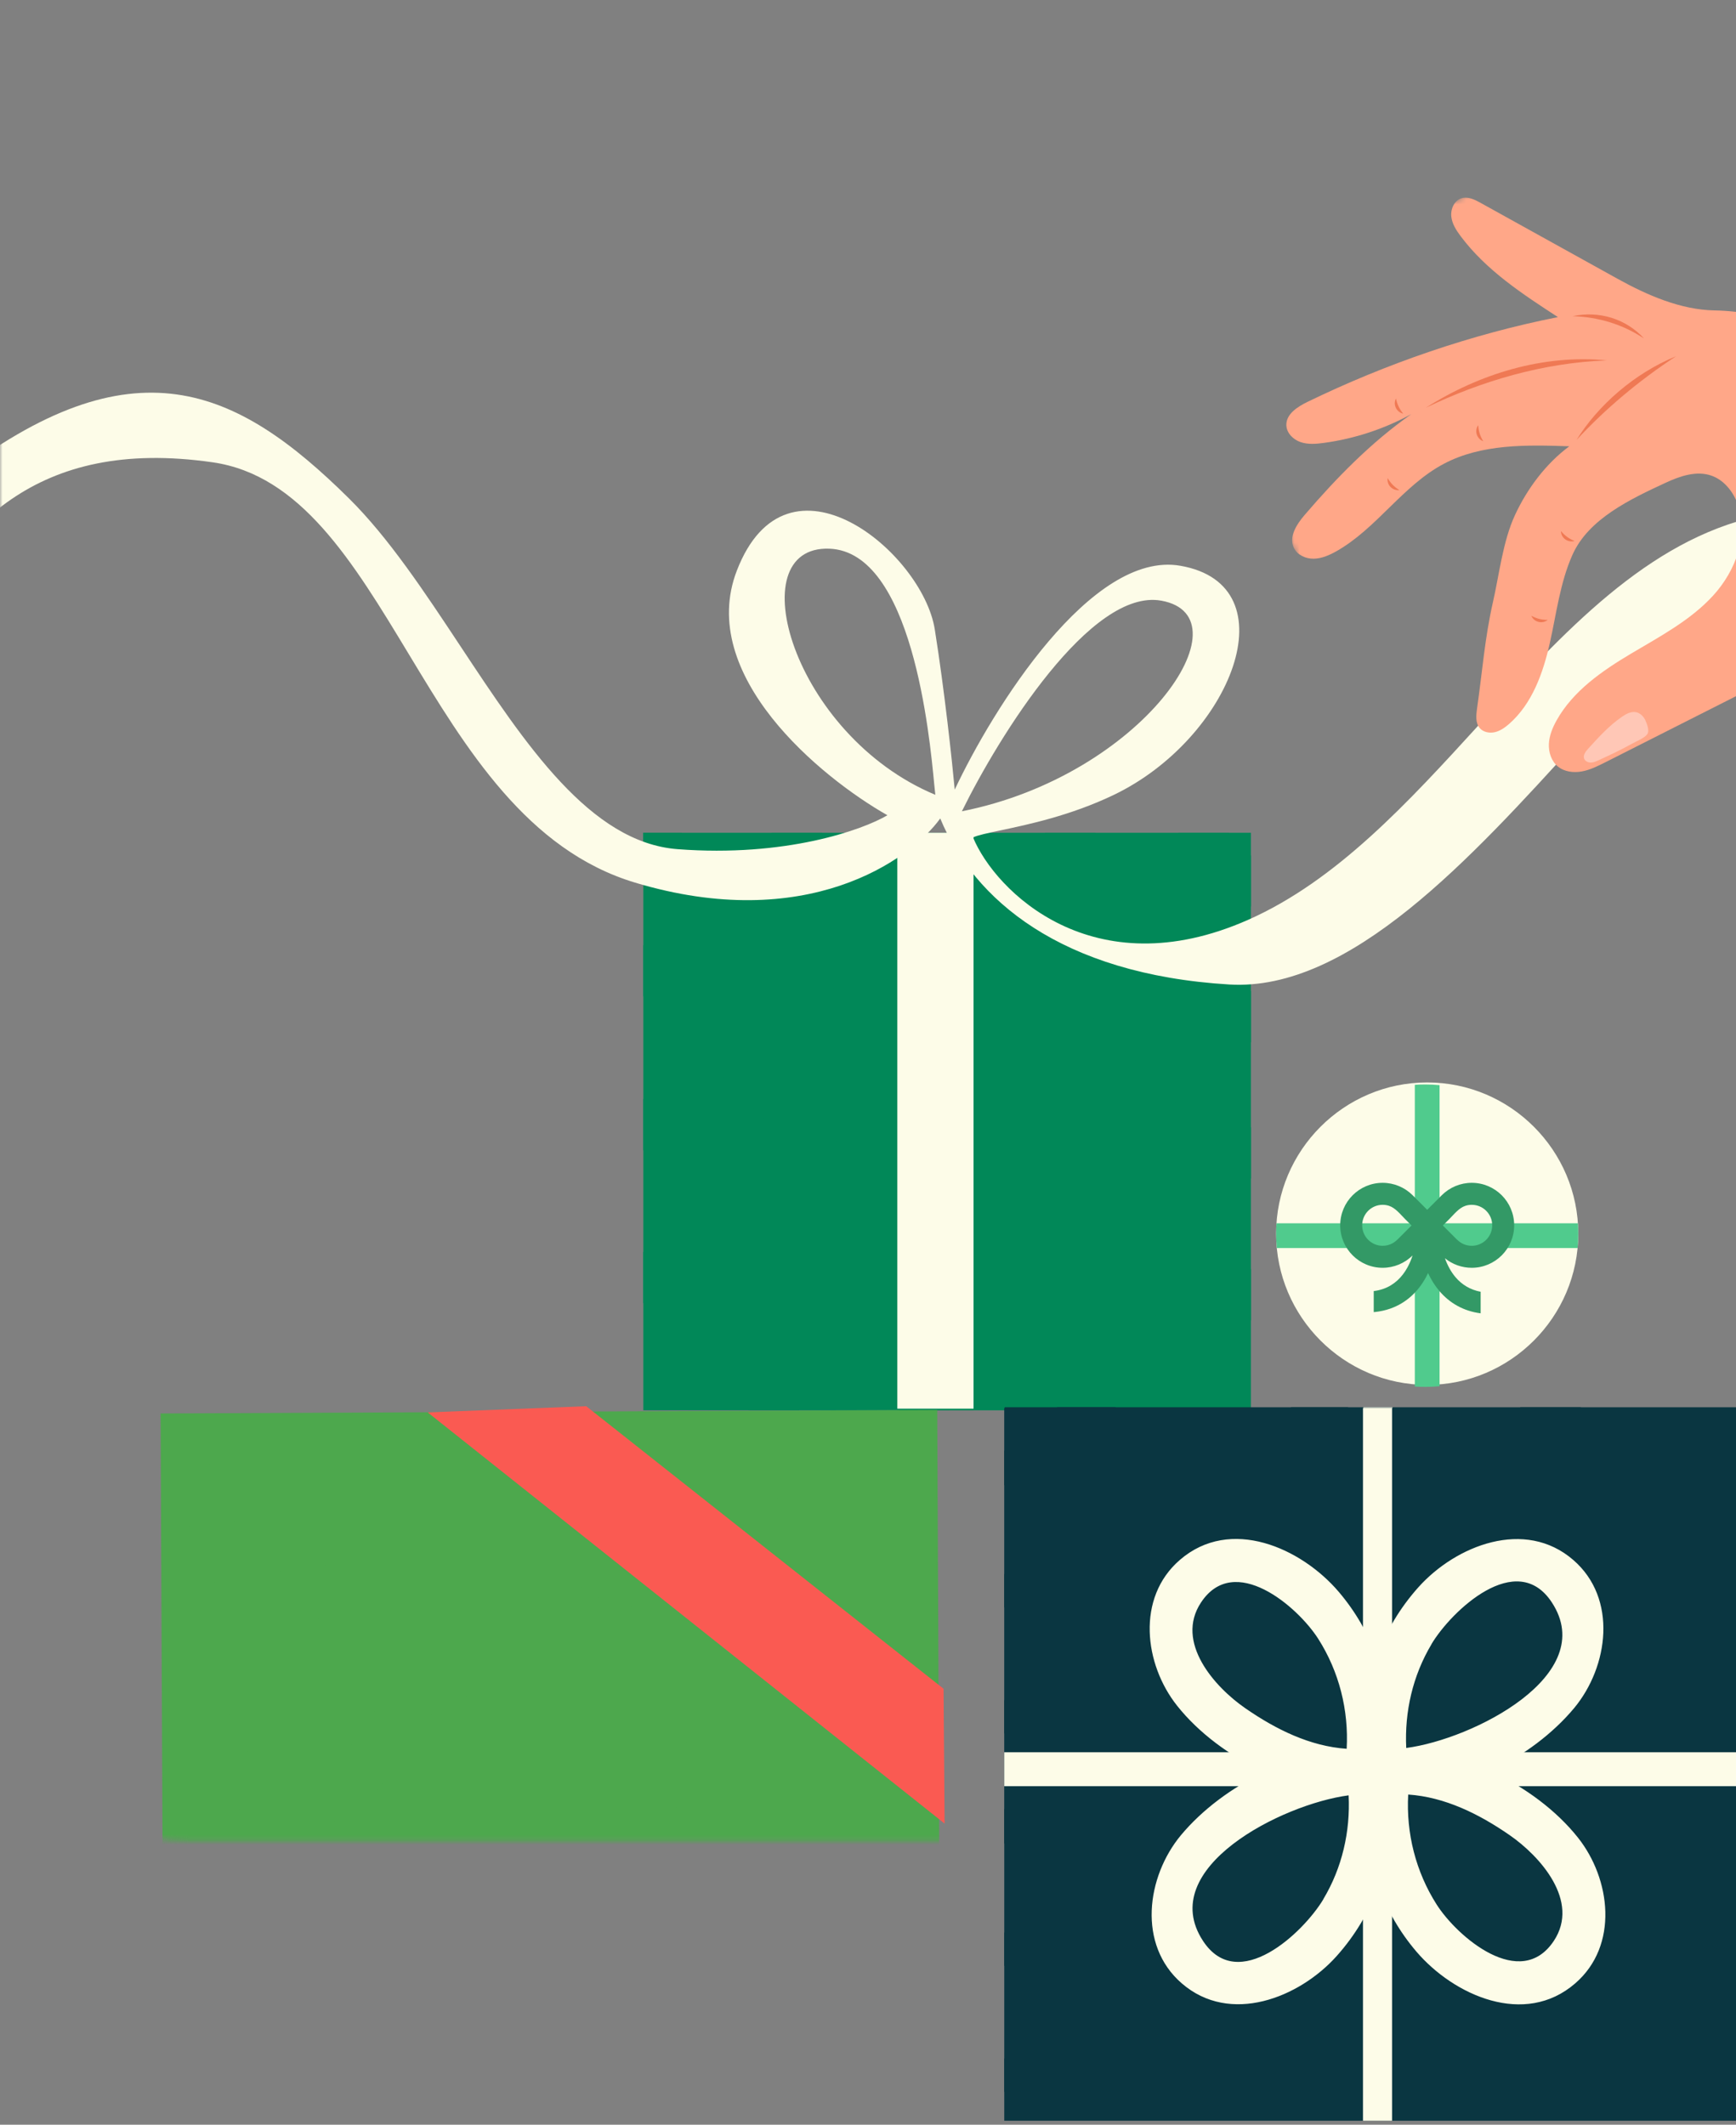 <?xml version="1.0" encoding="UTF-8"?> <svg xmlns="http://www.w3.org/2000/svg" width="344" height="421" viewBox="0 0 344 421" fill="none"><rect x="0" y="0" width="344" height="421" fill="#808080" stroke="none"/><mask id="mask0_381_2562" style="mask-type:alpha" maskUnits="userSpaceOnUse" x="0" y="0" width="365" height="365"><path d="M327.566 0H37.223C16.666 0 0 16.666 0 37.223V327.566C0 348.124 16.666 364.789 37.223 364.789H327.566C348.124 364.789 364.789 348.124 364.789 327.566V37.223C364.789 16.666 348.124 0 327.566 0Z" fill="#E31717"></path></mask><g mask="url(#mask0_381_2562)"><path d="M247.874 165.007H127.48V279.445H247.874V165.007Z" fill="#018858"></path><g style="mix-blend-mode:multiply"><path d="M180.488 165.007C200.78 185.641 221.056 206.273 241.348 226.906C243.528 229.116 245.694 231.338 247.875 233.547V223.388C228.737 203.922 209.615 184.472 190.478 165.007H180.488Z" fill="#018858"></path></g><g style="mix-blend-mode:multiply"><path d="M152.875 165.007C180.49 193.093 208.092 221.178 235.707 249.264C239.768 253.397 243.83 257.515 247.877 261.646V251.487C219.534 222.66 191.206 193.834 162.864 165.007H152.875Z" fill="#018858"></path></g><g style="mix-blend-mode:multiply"><path d="M127.48 227.904C144.366 245.089 161.266 262.274 178.151 279.444H188.14C167.92 258.868 147.7 238.307 127.48 217.73V227.89V227.904Z" fill="#018858"></path></g><g style="mix-blend-mode:multiply"><path d="M139.594 169.652C138.07 168.099 136.545 166.56 135.021 165.007H127.469V167.501C160.27 200.873 193.073 234.231 225.875 267.603C229.765 271.55 233.641 275.512 237.531 279.459H247.035C246.879 278.988 246.608 278.518 246.18 278.091C210.657 241.954 175.119 205.804 139.594 169.667V169.652Z" fill="#018858"></path></g><g style="mix-blend-mode:multiply"><path d="M127.48 197.382C154.369 224.741 181.271 252.099 208.161 279.458H218.149C187.926 248.708 157.703 217.972 127.48 187.222V197.382Z" fill="#018858"></path></g><g style="mix-blend-mode:multiply"><path d="M207.035 165.007C220.643 178.858 234.265 192.708 247.874 206.559V196.398C237.586 185.939 227.312 175.48 217.024 165.021H207.035V165.007Z" fill="#018858"></path></g><g style="mix-blend-mode:multiply"><path d="M127.483 258.17C134.45 265.266 141.433 272.362 148.401 279.459H158.39C148.087 268.971 137.785 258.498 127.469 248.01V258.17H127.483Z" fill="#018858"></path></g><g style="mix-blend-mode:multiply"><path d="M243.457 165.007H233.469C238.271 169.894 243.073 174.782 247.875 179.669V169.51C246.407 168.014 244.925 166.518 243.457 165.021V165.007Z" fill="#018858"></path></g><path d="M192.916 165.007H177.812V279.12H192.916V165.007Z" fill="#FDFCE8"></path><path fill-rule="evenodd" clip-rule="evenodd" d="M125.86 174.892C159.543 185.008 180.199 170.626 186.316 162.172C192.913 178.124 210.08 193.036 243.58 195.072C267.455 196.522 291.534 170.021 312.707 146.717C321.243 137.321 329.308 128.445 336.696 122.131C362.408 100.157 397.073 124.539 417.767 150.593C434.322 171.437 457.898 198.004 467.616 208.681L478.888 189.191C469.024 185.51 445.894 171.888 432.284 146.852C415.272 115.556 388.88 93.358 348.411 102.248C326.437 107.075 309.849 125.241 293.122 143.559C279.044 158.975 264.868 174.5 247.301 182.268C216.549 195.867 197.211 176.564 192.814 165.929C193.742 165.489 195.657 165.085 198.246 164.538H198.247C203.698 163.386 212.138 161.604 220.643 157.533C244.02 146.343 255.952 115.965 233.91 112.105C216.277 109.016 196.746 140.39 189.185 156.462C188.678 150.967 187.178 136.922 185.231 124.699C182.796 109.42 155.986 87.197 146.008 113.07C138.026 133.768 162.575 154.005 175.847 161.536C170.907 164.458 155.67 169.894 134.249 168.256C116.974 166.935 104.122 147.511 91.213 128C84.115 117.272 77 106.518 69.123 98.732C46.919 76.788 26.386 67.108 -9.339 94.779C-37.92 116.916 -40.483 148.508 -38.192 161.536L-30.324 156.55C-30.243 152.913 -27.901 141.566 -19.178 125.284C-8.275 104.932 6.714 86.508 42.131 91.602C59.557 94.108 69.913 111.252 80.952 129.527C92.349 148.394 104.475 168.468 125.86 174.892ZM185.34 157.489C185.287 157.104 185.219 156.391 185.126 155.414C184.195 145.635 180.739 109.333 164.345 108.719C146.314 108.044 157.056 145.683 185.34 157.489ZM190.606 160.751C197.96 145.787 216.159 116.491 230.127 119.02C247.588 122.182 226.342 153.676 190.606 160.751Z" fill="#FDFCE8"></path><path fill-rule="evenodd" clip-rule="evenodd" d="M282.808 274.406C299.297 274.406 312.746 260.946 312.746 244.443C312.746 227.939 299.297 214.479 282.808 214.479C266.32 214.479 252.871 227.939 252.871 244.443C252.871 260.946 266.32 274.406 282.808 274.406Z" fill="#FDFCE8"></path><path fill-rule="evenodd" clip-rule="evenodd" d="M312.609 247.297H253.007C252.919 246.357 252.871 245.405 252.871 244.443C252.871 243.753 252.897 243.067 252.943 242.388H312.674C312.721 243.067 312.746 243.752 312.746 244.443C312.746 245.407 312.698 246.359 312.61 247.297H312.609Z" fill="#50CB8D"></path><path fill-rule="evenodd" clip-rule="evenodd" d="M285.261 215.016V274.67C284.323 274.758 283.371 274.805 282.409 274.805C281.72 274.805 281.035 274.779 280.355 274.734V214.952C281.035 214.907 281.719 214.881 282.409 214.881C283.372 214.881 284.323 214.928 285.261 215.016Z" fill="#50CB8D"></path><path fill-rule="evenodd" clip-rule="evenodd" d="M288.765 245.658L288.754 245.67L285.914 242.826L287.197 241.541C288.143 240.595 289.101 239.335 290.396 238.92C290.786 238.794 291.203 238.727 291.634 238.727C293.875 238.727 295.692 240.545 295.692 242.788C295.692 245.03 293.875 246.848 291.634 246.848C290.515 246.848 289.5 246.394 288.765 245.659V245.658ZM282.981 252.256C283.582 253.555 284.327 254.751 285.22 255.805C287.229 258.164 289.941 259.781 293.4 260.226V255.955C291.309 255.559 289.659 254.526 288.426 253.076C287.53 252.024 286.834 250.745 286.328 249.318C287.82 250.533 289.692 251.205 291.634 251.205C296.28 251.205 300.044 247.436 300.044 242.788C300.044 238.14 296.279 234.37 291.634 234.37C289.404 234.37 287.265 235.258 285.688 236.836L282.807 239.719L279.927 236.836C278.35 235.258 276.211 234.37 273.98 234.37C269.335 234.37 265.57 238.14 265.57 242.788C265.57 247.436 269.336 251.205 273.98 251.205C276.204 251.205 278.336 250.325 279.911 248.755C279.64 249.596 279.304 250.39 278.902 251.125C277.819 253.1 276.243 254.625 274.143 255.369C273.542 255.581 272.9 255.735 272.214 255.818V259.987C272.265 259.984 272.317 259.98 272.368 259.974C273.502 259.863 274.553 259.626 275.523 259.283C278.664 258.17 280.982 255.961 282.537 253.122C282.693 252.839 282.84 252.549 282.98 252.254L282.981 252.256ZM279.702 242.826L276.861 245.67L276.85 245.658C276.115 246.392 275.101 246.847 273.98 246.847C271.739 246.847 269.923 245.029 269.923 242.786C269.923 240.544 271.739 238.726 273.98 238.726C274.412 238.726 274.829 238.793 275.219 238.919C276.514 239.333 277.472 240.595 278.417 241.54L279.702 242.825V242.826Z" fill="#339966"></path><path d="M185.719 279.37L31.82 280.07L32.772 489.481L186.671 488.782L185.719 279.37Z" fill="#4DA84D"></path><g style="mix-blend-mode:multiply"><path d="M36.621 300.451C38.886 304.995 39.43 309.827 42.803 313.812C47.859 319.81 56.63 322.376 64.181 320.575C75.545 317.875 77.581 307.358 84.55 299.611C88.851 294.822 95.637 293.604 101.332 296.599C107.246 299.728 107.778 306.748 111.856 311.499C117.324 317.875 126.535 320.153 134.332 317.031C144.908 312.794 147.321 298.836 157.682 295.079C170.406 290.481 172.954 306.228 183.063 310.386C183.769 310.677 184.484 310.931 185.202 311.167L185.195 300.9C184.907 300.73 184.618 300.561 184.352 300.377C180.023 297.361 178.778 291.587 174.539 288.356C167.937 283.361 158.453 283.543 151.288 287.412C141.798 292.527 136.18 312.667 123.473 308.248C116.853 305.933 116.266 297.953 112.123 293.146C109.415 290.014 105.832 287.753 101.921 286.518C94.344 284.146 85.713 285.523 79.662 291.029C71.882 298.123 65.911 319.46 51.95 309.304C43.281 302.993 46.564 288.656 34.184 285.363C33.616 285.224 33.048 285.084 32.484 285.006L32.496 295.649C34.022 296.477 35.438 297.989 36.648 300.418L36.621 300.451Z" fill="#4DA84D"></path></g><g style="mix-blend-mode:multiply"><path d="M36.805 341.299C39.07 345.842 39.614 350.674 42.987 354.66C48.042 360.658 56.814 363.224 64.364 361.423C75.729 358.722 77.764 348.206 84.734 340.458C89.035 335.67 95.821 334.452 101.515 337.447C107.43 340.575 107.961 347.596 112.04 352.348C117.508 358.722 126.719 361.001 134.516 357.879C145.092 353.643 147.505 339.684 157.866 335.928C170.589 331.329 173.137 347.076 183.247 351.233C183.952 351.525 184.667 351.779 185.386 352.014L185.379 341.747C185.091 341.577 184.801 341.408 184.536 341.225C180.206 338.209 178.961 332.434 174.723 329.204C168.12 324.209 158.636 324.39 151.472 328.26C141.982 333.375 136.363 353.515 123.656 349.096C117.038 346.782 116.451 338.8 112.307 333.993C109.599 330.862 106.016 328.602 102.104 327.365C94.528 324.994 85.896 326.372 79.846 331.876C72.066 338.97 66.094 360.307 52.134 350.152C43.465 343.841 46.748 329.504 34.367 326.211C33.799 326.071 33.231 325.932 32.668 325.853L32.68 336.497C34.205 337.326 35.621 338.838 36.832 341.266L36.805 341.299Z" fill="#4DA84D"></path></g><path d="M116.164 278.633L186.971 334.616L187.183 361.336L84.754 279.859L116.164 278.633Z" fill="#FA5A52"></path><path d="M347.011 278.841H199.078V420.05H347.011V278.841Z" fill="#0A3641"></path><g style="mix-blend-mode:multiply"><path d="M238.683 299.956L261.533 281.015L283.558 299.973L307.143 280.909L332.584 299.885L347.011 288.089V281.262L332.444 293.183L313.202 278.84H301.295L283.664 293.094L267.083 278.84H255.877L238.648 293.129L221.016 278.84H209.513L199.078 287.346V294.172L215.257 280.962L238.683 299.956Z" fill="#0A3641"></path></g><g style="mix-blend-mode:multiply"><path d="M238.683 323.955L261.533 305.683L283.558 323.988L307.143 305.58L332.584 323.903L347.011 312.507V305.922L332.444 317.421L307.003 299.132L283.664 317.335L261.585 299.013L238.648 317.369L215.239 299.064L199.078 311.808V318.393L215.257 305.649L238.683 323.955Z" fill="#0A3641"></path></g><g style="mix-blend-mode:multiply"><path d="M307.003 324.107L283.664 342.323L261.585 323.988L238.648 342.357L215.239 324.039L199.078 336.775V343.365L215.257 330.612L238.683 348.947L261.533 330.664L283.558 348.964L307.143 330.561L332.584 348.878L347.011 337.491V330.903L332.444 342.409L307.003 324.107Z" fill="#0A3641"></path></g><g style="mix-blend-mode:multiply"><path d="M307.003 348.128L283.664 367.031L261.585 348.004L238.648 367.066L215.239 348.057L199.078 361.291V368.13L215.257 354.895L238.683 373.905L261.533 354.949L283.558 373.94L307.143 354.824L332.584 373.852L347.011 362.017V355.179L332.444 367.12L307.003 348.128Z" fill="#0A3641"></path></g><path d="M275.924 278.841H270.16V420.05H275.924V278.841Z" fill="#FDFCE8"></path><path d="M347.011 353.767V347.043H199.078V353.767H347.011Z" fill="#FDFCE8"></path><path d="M312.75 363.943C308.509 358.6 302.289 353.943 295.45 350.798C301.936 347.74 307.821 343.311 312.008 338.285C318.829 330.061 320.65 316.564 311.831 308.938C302.254 300.643 288.576 306.055 281.154 314.333C277.425 318.498 274.704 323.155 272.866 328.128C271.17 323.506 268.678 319.148 265.338 315.229C257.899 306.53 243.885 300.256 233.866 308.938C225.207 316.424 226.797 329.604 233.335 337.828C237.577 343.171 243.796 347.828 250.636 350.973C244.15 354.032 238.266 358.46 234.078 363.486C227.257 371.71 225.436 385.207 234.255 392.833C243.832 401.128 257.51 395.715 264.932 387.438C268.661 383.273 271.382 378.616 273.22 373.643C274.916 378.265 277.408 382.623 280.748 386.542C288.187 395.241 302.201 401.515 312.22 392.833C320.879 385.347 319.289 372.167 312.75 363.943ZM283.734 325.615C287.675 319.025 300.628 306.724 307.59 317.356C317.044 331.783 291.899 344.472 278.734 346.193C278.38 339.023 280.023 331.836 283.752 325.615H283.734ZM238.071 317.356C244.663 307.409 257.192 318.129 261.292 324.56C265.445 331.08 267.352 338.707 266.929 346.352C259.648 345.86 252.897 342.503 246.871 338.338C240.775 334.138 232.841 325.246 238.071 317.356ZM262.334 376.156C258.394 382.746 245.44 395.047 238.478 384.415C229.023 369.988 254.17 357.3 267.335 355.578C267.689 362.748 266.045 369.935 262.317 376.156H262.334ZM307.996 384.415C301.406 394.362 288.877 383.642 284.777 377.211C280.624 370.691 278.715 363.064 279.14 355.42C286.42 355.911 293.17 359.268 299.196 363.433C305.293 367.633 313.228 376.525 307.996 384.415Z" fill="#FDFCE8"></path><g style="mix-blend-mode:multiply"><path d="M312.75 363.943C308.509 358.6 302.289 353.943 295.45 350.798C301.936 347.74 307.82 343.311 312.008 338.285C318.829 330.061 320.65 316.564 311.831 308.938C302.254 300.643 288.576 306.056 281.154 314.333C277.425 318.498 274.704 323.155 272.866 328.128C271.17 323.506 268.678 319.148 265.338 315.229C257.899 306.53 243.885 300.256 233.866 308.938C225.207 316.424 226.797 329.604 233.335 337.828C237.577 343.171 243.796 347.828 250.636 350.973C244.15 354.032 238.265 358.46 234.078 363.486C227.257 371.71 225.436 385.207 234.255 392.833C243.832 401.128 257.51 395.716 264.932 387.438C268.661 383.273 271.382 378.616 273.22 373.643C274.916 378.265 277.408 382.623 280.748 386.542C288.187 395.241 302.201 401.515 312.22 392.833C320.879 385.347 319.289 372.167 312.75 363.943ZM283.734 325.615C287.675 319.025 300.628 306.724 307.59 317.356C317.044 331.783 291.899 344.472 278.734 346.193C278.38 339.023 280.023 331.836 283.752 325.615H283.734ZM238.071 317.356C244.663 307.409 257.192 318.129 261.292 324.56C265.445 331.08 267.352 338.707 266.929 346.352C259.648 345.86 252.897 342.503 246.871 338.338C240.775 334.138 232.841 325.246 238.071 317.356ZM262.317 376.156C258.376 382.746 245.423 395.047 238.46 384.415C229.006 369.988 254.153 357.3 267.318 355.578C267.671 362.748 266.028 369.935 262.299 376.156H262.317ZM307.979 384.415C301.387 394.362 288.858 383.642 284.759 377.211C280.606 370.691 278.698 363.064 279.122 355.42C286.402 355.911 293.153 359.268 299.179 363.433C305.275 367.633 313.21 376.525 307.979 384.415Z" fill="#FDFCE8"></path></g><mask id="mask1_381_2562" style="mask-type:luminance" maskUnits="userSpaceOnUse" x="236" y="-4" width="201" height="174"><path d="M390.667 -3.577L236.539 61.756L282.394 169.933L436.522 104.6L390.667 -3.577Z" fill="white"></path></mask><g mask="url(#mask1_381_2562)"><path d="M401.501 77.368C380.415 78.749 360.894 61.871 339.768 61.509C333.033 61.398 326.357 58.471 320.474 55.209C311.436 50.201 302.405 45.189 293.37 40.188C292.215 39.547 290.891 38.885 289.624 39.271C288.199 39.699 287.44 41.361 287.577 42.836C287.714 44.311 288.556 45.622 289.444 46.804C294.466 53.531 301.667 58.254 308.714 62.833C291.662 66.207 274.733 72.034 259.091 79.628C257.11 80.593 254.853 82.036 254.899 84.228C254.928 85.783 256.228 87.084 257.696 87.592C259.165 88.101 260.776 87.971 262.32 87.761C268.382 86.942 274.289 84.999 279.657 82.062C271.709 87.644 264.862 94.651 258.544 102.014C256.954 103.86 255.336 106.355 256.375 108.547C257.053 109.968 258.72 110.727 260.3 110.703C261.883 110.686 263.385 110.023 264.767 109.254C272.791 104.745 277.973 96.19 286.12 91.891C293.606 87.938 302.513 88.134 310.967 88.43C306.342 91.848 302.618 96.837 300.209 102.047C297.799 107.258 297.113 113.698 295.841 119.29C294.206 126.469 293.73 133.164 292.678 140.446C292.489 141.766 292.353 143.273 293.235 144.282C293.95 145.094 295.172 145.32 296.237 145.071C297.29 144.817 298.209 144.168 299.032 143.45C303.597 139.454 305.759 133.401 307.091 127.492C308.422 121.582 309.128 115.468 311.593 109.932C314.768 102.814 323.026 98.918 330.112 95.63C332.933 94.326 336.153 93.229 339.085 94.232C341.552 95.071 343.347 97.302 344.283 99.728C346.659 105.927 343.947 113.126 339.449 118.032C334.949 122.938 328.918 126.115 323.187 129.524C317.457 132.934 311.732 136.894 308.473 142.7C307.657 144.15 307 145.736 306.922 147.395C306.842 149.054 307.409 150.808 308.69 151.866C309.974 152.93 311.794 153.155 313.443 152.858C315.092 152.561 316.609 151.793 318.1 151.044C333.659 143.175 349.226 135.303 364.785 127.434C381.772 122.873 398.956 119.276 415.103 112.297C424.313 108.979 425.278 108.771 434.488 105.454C431.861 94.017 427.686 81.568 421.629 71.508C412.185 74.691 411.463 76.698 401.526 77.349L401.501 77.368Z" fill="#FFA788"></path><path d="M326.042 142.709C325.675 141.943 325.011 141.269 324.172 141.114C323.202 140.93 322.235 141.449 321.423 142.011C318.861 143.768 316.751 146.094 314.671 148.392C314.185 148.933 313.666 149.631 313.903 150.31C314.091 150.833 314.695 151.105 315.246 151.097C315.805 151.087 316.328 150.849 316.832 150.61C319.026 149.596 321.229 148.579 323.341 147.39C324.19 146.913 325.838 146.273 326.412 145.485C326.899 144.809 326.374 143.432 326.028 142.715L326.042 142.709Z" fill="#FFC7B6"></path><path d="M282.555 80.783C293.625 75.463 305.825 71.874 318.406 71.409C305.786 70.174 293.157 74.061 282.555 80.783Z" fill="#EF7954"></path><path d="M311.629 62.645C316.758 62.817 321.517 64.243 325.781 67.077C322.196 63.142 316.854 61.536 311.629 62.645Z" fill="#EF7954"></path><path d="M312.406 87.166C318.121 80.999 324.787 75.391 332.116 70.592C323.874 73.951 316.645 80.317 312.406 87.166Z" fill="#EF7954"></path><path d="M312.017 107.198C310.671 107.575 309.325 106.604 309.316 105.233C310.103 106.157 310.884 106.731 312.017 107.198Z" fill="#EF7954"></path><path d="M293.913 87.431C292.609 86.936 292.115 85.353 292.925 84.247C293 85.456 293.283 86.383 293.913 87.431Z" fill="#EF7954"></path><path d="M277.311 97.115C275.921 97.269 274.756 96.088 274.971 94.731C275.591 95.775 276.271 96.467 277.311 97.115Z" fill="#EF7954"></path><path d="M278.059 81.968C276.702 81.663 275.983 80.167 276.623 78.957C276.873 80.142 277.288 81.021 278.059 81.968Z" fill="#EF7954"></path><path d="M306.695 122.832C305.592 123.685 303.978 123.289 303.449 122.021C304.53 122.585 305.465 122.826 306.695 122.832Z" fill="#EF7954"></path></g></g><path d="M346.933 279H199V420.209H346.933V279Z" fill="#0A3641"></path><g style="mix-blend-mode:multiply"><path d="M238.605 371.116L261.455 352.175L283.48 371.133L307.065 352.069L332.506 371.045L346.933 359.249V352.423L332.365 364.343L313.124 350H301.217L283.586 364.254L267.005 350H255.799L238.57 364.289L220.938 350H209.435L199 358.506V365.332L215.178 352.122L238.605 371.116Z" fill="#0A3641"></path></g><g style="mix-blend-mode:multiply"><path d="M238.605 300.116L261.455 281.175L283.48 300.133L307.065 281.069L332.506 300.045L346.933 288.249V281.423L332.365 293.343L313.124 279H301.217L283.586 293.254L267.005 279H255.799L238.57 293.289L220.938 279H209.435L199 287.506V294.332L215.178 281.122L238.605 300.116Z" fill="#0A3641"></path></g><g style="mix-blend-mode:multiply"><path d="M238.605 395.115L261.455 376.843L283.48 395.149L307.065 376.741L332.506 395.063L346.933 383.667V377.082L332.365 388.581L306.925 370.292L283.586 388.495L261.506 370.173L238.57 388.529L215.161 370.224L199 382.968V389.553L215.178 376.809L238.605 395.115Z" fill="#0A3641"></path></g><g style="mix-blend-mode:multiply"><path d="M238.605 324.115L261.455 305.843L283.48 324.149L307.065 305.741L332.506 324.063L346.933 312.667V306.082L332.365 317.581L306.925 299.292L283.586 317.495L261.506 299.173L238.57 317.529L215.161 299.224L199 311.968V318.553L215.178 305.809L238.605 324.115Z" fill="#0A3641"></path></g><g style="mix-blend-mode:multiply"><path d="M306.925 395.268L283.586 413.483L261.506 395.148L238.57 413.517L215.161 395.199L199 407.935V414.525L215.178 401.772L238.605 420.107L261.455 401.824L283.48 420.124L307.065 401.721L332.506 420.039L346.933 408.652V402.063L332.365 413.569L306.925 395.268Z" fill="#0A3641"></path></g><g style="mix-blend-mode:multiply"><path d="M306.925 324.268L283.586 342.483L261.506 324.148L238.57 342.517L215.161 324.199L199 336.935V343.525L215.178 330.772L238.605 349.107L261.455 330.824L283.48 349.124L307.065 330.721L332.506 349.039L346.933 337.652V331.063L332.365 342.569L306.925 324.268Z" fill="#0A3641"></path></g><path d="M275.846 279H270.082V420.209H275.846V279Z" fill="#FDFCE8"></path><path d="M346.933 353.926V347.202H199V353.926H346.933Z" fill="#FDFCE8"></path><path d="M312.672 364.102C308.431 358.759 302.211 354.102 295.372 350.957C301.858 347.899 307.742 343.47 311.93 338.444C318.751 330.22 320.571 316.723 311.753 309.097C302.176 300.802 288.498 306.215 281.076 314.492C277.347 318.657 274.626 323.314 272.788 328.287C271.092 323.666 268.6 319.307 265.26 315.388C257.821 306.689 243.807 300.415 233.788 309.097C225.129 316.583 226.718 329.764 233.257 337.987C237.498 343.33 243.718 347.987 250.558 351.132C244.072 354.191 238.187 358.619 234 363.645C227.179 371.87 225.358 385.366 234.177 392.992C243.754 401.287 257.432 395.875 264.853 387.598C268.583 383.432 271.304 378.775 273.142 373.802C274.838 378.424 277.33 382.782 280.67 386.701C288.109 395.401 302.123 401.674 312.142 392.992C320.801 385.506 319.211 372.326 312.672 364.102ZM283.656 325.774C287.597 319.184 300.55 306.883 307.512 317.515C316.966 331.942 291.821 344.631 278.655 346.352C278.302 339.182 279.945 331.995 283.674 325.774H283.656ZM237.993 317.515C244.585 307.568 257.114 318.288 261.214 324.719C265.366 331.239 267.274 338.866 266.851 346.511C259.57 346.019 252.819 342.662 246.793 338.497C240.697 334.298 232.763 325.405 237.993 317.515ZM262.239 376.315C258.297 382.905 245.345 395.207 238.382 384.575C228.928 370.147 254.075 357.459 267.24 355.737C267.593 362.907 265.95 370.094 262.22 376.315H262.239ZM307.901 384.575C301.309 394.522 288.78 383.801 284.681 377.37C280.528 370.85 278.62 363.223 279.044 355.579C286.324 356.071 293.075 359.427 299.101 363.592C305.197 367.792 313.131 376.684 307.901 384.575Z" fill="#FDFCE8"></path></svg> 